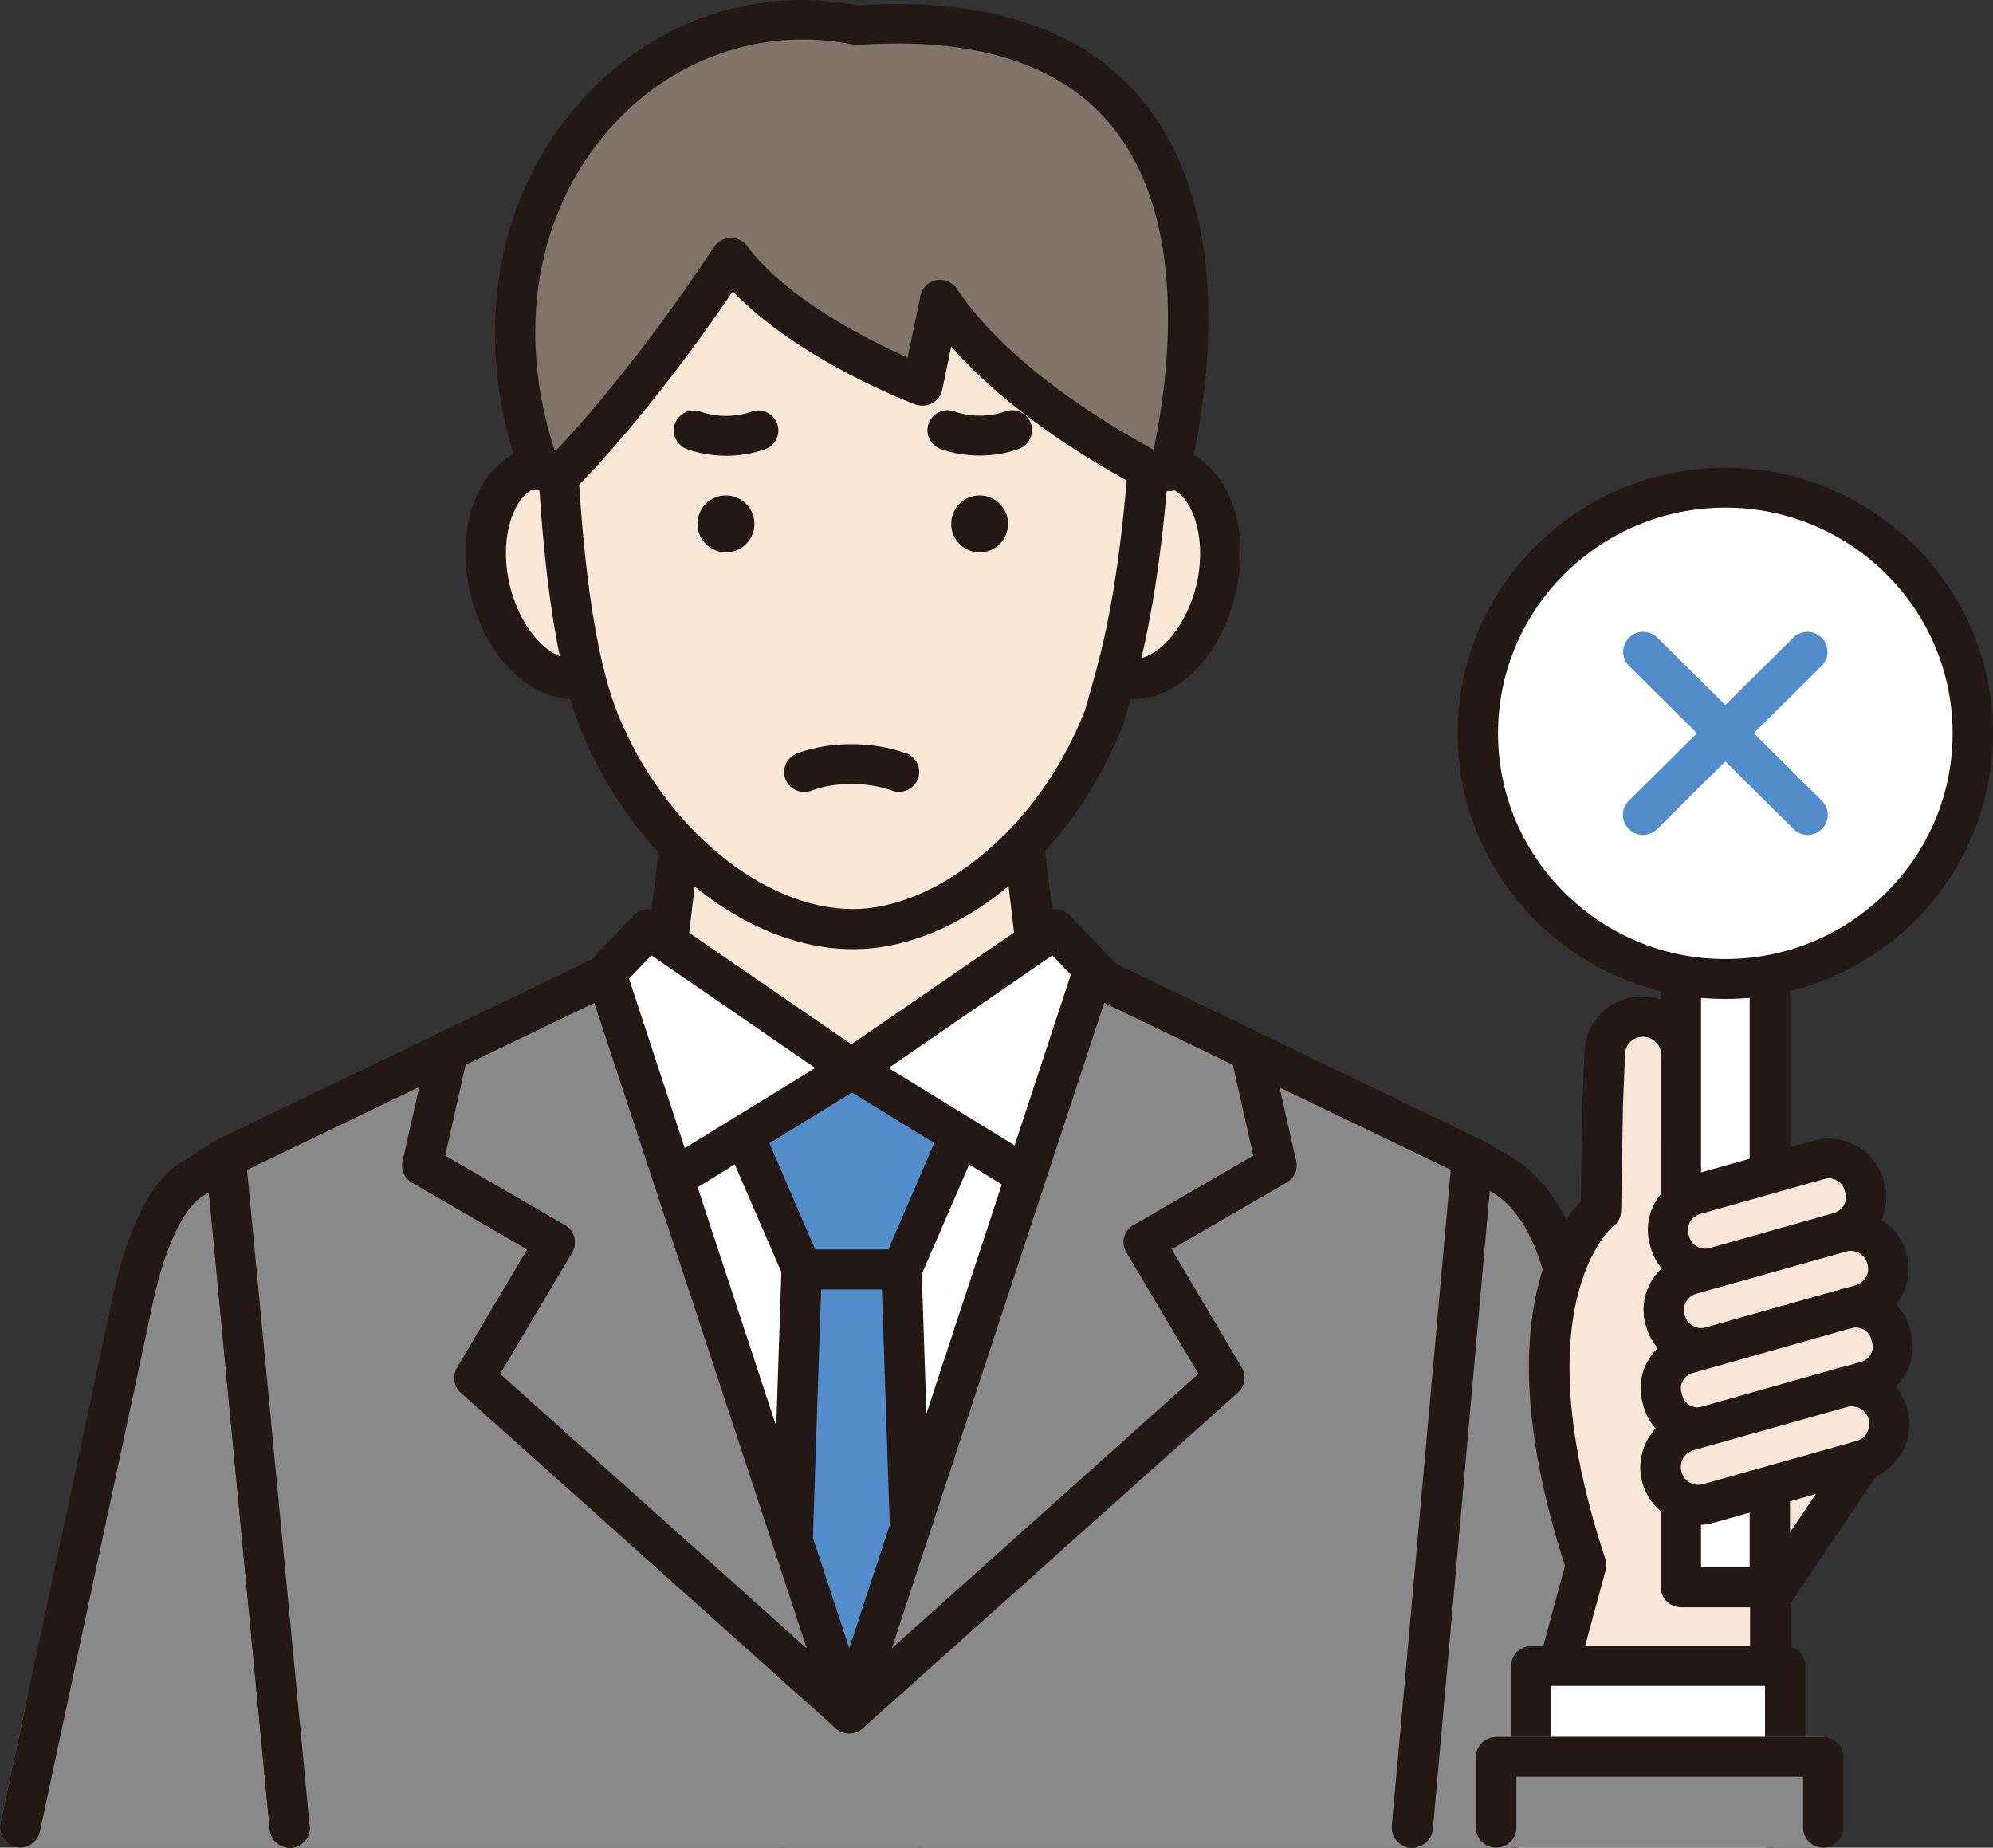 <?xml version="1.0" encoding="UTF-8"?>
<svg id="_レイヤー_1" data-name="レイヤー_1" xmlns="http://www.w3.org/2000/svg" width="86.89" height="80.55" version="1.1" viewBox="0 0 86.89 80.55">
  <rect x="0" y="0" width="86.89" height="80.55" fill="#333333" stroke="none"/>
  <!-- Generator: Adobe Illustrator 29.8.2, SVG Export Plug-In . SVG Version: 2.1.1 Build 3)  -->
  <defs>
    <style>
      .st0 {
        fill: #528cca;
      }

      .st1 {
        fill: #80746a;
      }

      .st2 {
        fill: #231814;
      }

      .st3 {
        fill: #898989;
      }

      .st4 {
        fill: #fff;
      }

      .st5 {
        fill: #fae8d7;
      }

      .st6 {
        fill: #f8e6d6;
      }
    </style>
  </defs>
  <g>
    <g>
      <polygon class="st4" points="44.92 42.04 44.21 41.73 40.09 39.93 36.97 38.56 34.01 39.86 29.94 41.65 29.24 41.96 26.3 43.25 9.86 50.47 9.86 50.53 12.65 79.67 61.58 79.67 64.2 50.47 47.94 43.36 44.92 42.04"/>
      <path class="st2" d="M64.55,49.68l-27.23-11.91c-.23-.1-.48-.1-.71,0l-27.11,11.91c-.35.15-.55.51-.52.88l2.79,29.2c.04.45.43.79.87.79.03,0,.06,0,.08,0,.48-.05.84-.47.79-.95l-2.73-28.57,26.18-11.5,26.3,11.51-2.57,28.58c-.04.48.31.9.8.95.48.04.91-.31.95-.79l2.62-29.2c.03-.37-.18-.72-.52-.87Z"/>
    </g>
    <g>
      <path class="st4" d="M65.48,51.23l-1.29-.76-2.6,29.2h11.78s-4.94-23.12-4.94-23.12c-.43-2.38-1.36-4.39-2.95-5.32Z"/>
      <path class="st2" d="M69.29,56.38c-.53-2.87-1.69-4.91-3.36-5.9l-1.29-.76c-.26-.15-.58-.16-.85-.03-.27.14-.45.4-.47.7l-2.6,29.2c-.04.48.31.9.8.94.48.04.91-.31.95-.79l2.48-27.82.09.05c1.55.91,2.23,3.07,2.53,4.72,0,0,0,.02,0,.03l4.94,23.12c.09.41.45.69.86.69.06,0,.12,0,.18-.02.47-.1.78-.56.68-1.03l-4.94-23.11Z"/>
    </g>
    <g>
      <path class="st4" d="M8.42,51.38c-1.11.6-2.04,2.57-2.6,5.16L.88,79.67h11.77s-2.79-29.2-2.79-29.2l-1.43.91Z"/>
      <path class="st2" d="M10.24,49.69c-.28-.13-.6-.11-.86.05l-1.41.9c-1.74.97-2.63,4-3.01,5.73L.02,79.49c-.1.47.2.93.68,1.03.06.01.12.02.18.02.41,0,.77-.28.86-.69l4.94-23.12c.62-2.86,1.55-4.25,2.16-4.58.02,0,.04-.02.05-.03l.22-.14,2.65,27.78c.05.48.47.83.96.79.48-.05.84-.47.79-.95l-2.79-29.2c-.03-.3-.21-.57-.49-.7Z"/>
    </g>
    <g>
      <polygon class="st0" points="34.96 55.34 34.15 79.67 40.11 79.67 39.3 55.34 34.96 55.34"/>
      <path class="st2" d="M39.3,54.47h-4.35c-.47,0-.86.37-.88.84l-.81,24.33c-.02.48.36.88.85.9.49.01.89-.36.91-.84l.78-23.49h2.65l.78,23.49c.02.47.41.84.88.84,0,0,.02,0,.03,0,.48-.02.86-.42.85-.9l-.81-24.33c-.02-.47-.4-.84-.88-.84Z"/>
    </g>
    <g>
      <polygon class="st5" points="29.74 35.82 29.03 41.8 37.13 47.91 45.23 41.8 44.52 35.82 29.74 35.82"/>
      <path class="st2" d="M45.4,35.72c-.05-.44-.43-.77-.87-.77h-14.79c-.45,0-.82.33-.87.77l-.7,5.98c-.04.31.09.61.34.79l8.1,6.11c.16.12.34.18.53.18s.37-.06.53-.18l8.1-6.11c.25-.19.38-.49.34-.8l-.71-5.98ZM37.13,46.81l-7.17-5.41.56-4.71h13.22l.56,4.71-7.17,5.41Z"/>
    </g>
    <g>
      <path class="st5" d="M51.04,20.38c-.35-.08-.71-.07-1.06.03l-1.09,9.13s.03,0,.05.01c1.68.38,3.5-1.37,4.08-3.9.58-2.53-.31-4.89-1.99-5.27Z"/>
      <path class="st2" d="M51.24,19.53c-.49-.11-.99-.1-1.49.04-.47.13-.74.61-.61,1.07s.61.74,1.08.61c.22-.06.43-.07.63-.02,1.16.26,1.78,2.24,1.32,4.23-.46,1.99-1.87,3.5-3.02,3.25-.45-.13-.93.11-1.08.56-.15.46.1.95.55,1.1.04.01.08.03.13.04.22.05.44.07.66.07,1.96,0,3.84-1.9,4.47-4.64.7-3.05-.47-5.82-2.65-6.31ZM49.17,28.71s0,0,0,0c0,0,0,0,0,0ZM49.18,28.71s0,0,0,0c0,0,0,0,0,0Z"/>
    </g>
    <g>
      <path class="st5" d="M23.33,20.38c-1.68.38-2.56,2.74-1.99,5.27.58,2.53,2.41,4.28,4.08,3.9.03,0,.07-.02.1-.03l-1.14-9.12c-.35-.1-.71-.11-1.06-.03Z"/>
      <path class="st2" d="M25.28,28.69s-.02,0-.04.01c-.69.16-1.33-.33-1.65-.64-.64-.61-1.14-1.56-1.38-2.61-.46-1.99.16-3.97,1.32-4.23.2-.05.41-.04.63.02.47.13.95-.14,1.08-.61.13-.46-.15-.94-.61-1.07-.5-.14-1-.15-1.49-.04-2.18.49-3.34,3.26-2.65,6.31.32,1.39.98,2.62,1.88,3.48.79.76,1.69,1.16,2.59,1.16.22,0,.44-.02.66-.07.06-.01.11-.03.17-.04.46-.14.72-.63.58-1.09-.14-.46-.63-.72-1.1-.58Z"/>
    </g>
    <g>
      <path class="st5" d="M35.63,5.78c-13.59,0-11.24,14.62-11.24,14.62,0,0-.03.52-.01.78.27,4.25.82,8.04,1.78,10.36,2.27,5.49,6.95,8.96,11.03,8.96s8.72-3.56,10.95-9.22c.7-2.38,1.37-4.69,1.86-10.11.02-.26,0-.51-.01-.77,0-.03,0-.05,0-.08.3-7.73-.76-14.54-14.35-14.54Z"/>
      <path class="st2" d="M47.89,8.64c-2.44-2.51-6.44-3.73-12.26-3.73-4.06,0-7.19,1.25-9.31,3.71-3.73,4.35-2.94,10.93-2.81,11.83-.02.29-.01.7,0,.79.31,4.85.93,8.43,1.84,10.64,2.31,5.6,7.18,9.5,11.84,9.5s9.54-4.11,11.77-9.77c0-.02.02-.05.03-.07.68-2.34,1.39-4.77,1.89-10.27.02-.24.01-.47,0-.67,0-.07,0-.14,0-.2,0,0,0-.01,0-.02v-.04c.16-4.31-.09-8.71-2.97-11.68ZM49.11,20.36v.07s0,0,0,0c0,.08,0,.16,0,.24,0,.16.01.3,0,.43-.48,5.31-1.13,7.55-1.82,9.9-1.01,2.55-2.58,4.74-4.55,6.34-1.82,1.48-3.79,2.29-5.56,2.29-3.9,0-8.2-3.54-10.21-8.42-.84-2.03-1.42-5.42-1.72-10.09-.01-.16,0-.55.01-.66,0-.07,0-.14,0-.2-.01-.07-1.01-6.55,2.4-10.51,1.76-2.05,4.45-3.09,7.97-3.09,5.31,0,8.91,1.05,10.99,3.2,2.3,2.37,2.65,5.89,2.48,10.44,0,.02,0,.05,0,.07Z"/>
    </g>
    <g>
      <polygon class="st0" points="34.96 55.34 39.3 55.34 43.02 46.74 31.24 46.74 34.96 55.34"/>
      <path class="st2" d="M43.02,45.87h-11.78c-.3,0-.57.15-.73.39-.16.24-.19.55-.07.82l3.72,8.6c.14.32.46.53.81.53h4.35c.35,0,.67-.21.81-.53l3.72-8.6c.12-.27.09-.58-.07-.82-.16-.24-.44-.39-.73-.39ZM38.73,54.47h-3.19l-2.96-6.86h9.11l-2.96,6.86Z"/>
    </g>
    <g>
      <g>
        <polygon class="st4" points="26.17 42.7 28.37 51.98 37.13 46.6 28.28 40.51 26.17 42.7"/>
        <path class="st2" d="M37.63,45.88l-8.86-6.09c-.36-.24-.84-.2-1.14.12l-2.11,2.2c-.2.21-.29.51-.22.8l2.2,9.28c.06.27.26.5.52.61.11.04.22.07.34.07.16,0,.32-.04.46-.13l8.76-5.38c.25-.15.41-.42.42-.72,0-.29-.13-.57-.38-.74ZM28.95,50.6l-1.81-7.64,1.26-1.31,7.14,4.91-6.58,4.04Z"/>
      </g>
      <g>
        <polygon class="st4" points="37.13 46.6 45.89 51.98 48.09 42.7 45.99 40.51 37.13 46.6"/>
        <path class="st2" d="M46.62,39.9c-.3-.31-.78-.36-1.14-.12l-8.86,6.09c-.24.17-.39.45-.38.74,0,.29.16.56.42.72l8.76,5.38c.14.09.3.13.46.13.11,0,.23-.02.34-.07.26-.11.45-.33.52-.61l2.2-9.28c.07-.29-.01-.59-.22-.8l-2.11-2.2ZM45.32,50.6l-6.58-4.04,7.14-4.91,1.26,1.31-1.81,7.64Z"/>
      </g>
    </g>
  </g>
  <g>
    <g>
      <polygon class="st3" points="1.94 74.69 .88 79.67 73.37 79.67 72.31 74.69 1.94 74.69"/>
      <path class="st3" d="M73.17,74.51c-.09-.4-.44-.69-.86-.69H1.94c-.41,0-.77.29-.86.69L.02,79.49c-.06.26,0,.53.18.73.17.2.42.32.68.32h72.5c.26,0,.52-.12.68-.32.17-.2.23-.47.18-.73l-1.06-4.98ZM1.96,78.8l.69-3.23h68.94l.69,3.23H1.96Z"/>
    </g>
    <g>
      <g>
        <path class="st3" d="M65.48,51.23l-1.29-.76-2.6,29.2h11.78s-4.94-23.12-4.94-23.12c-.43-2.38-1.36-4.39-2.95-5.32Z"/>
        <path class="st2" d="M69.29,56.38c-.53-2.87-1.69-4.91-3.36-5.9l-1.29-.76c-.26-.15-.58-.16-.85-.03-.27.14-.45.4-.47.7l-2.6,29.2c-.04.48.31.9.8.94.48.04.91-.31.95-.79l2.48-27.82.09.05c1.55.91,2.23,3.07,2.53,4.72,0,0,0,.02,0,.03l4.94,23.12c.09.41.45.69.86.69.06,0,.12,0,.18-.02.47-.1.78-.56.68-1.03l-4.94-23.11Z"/>
      </g>
      <g>
        <path class="st3" d="M8.42,51.38c-1.11.6-2.04,2.57-2.6,5.16L.88,79.67h11.77s-2.79-29.2-2.79-29.2l-1.43.91Z"/>
        <path class="st2" d="M10.24,49.69c-.28-.13-.6-.11-.86.05l-1.41.9c-1.74.97-2.63,4-3.01,5.73L.02,79.49c-.1.47.2.93.68,1.03.06.01.12.02.18.02.41,0,.77-.28.86-.69l4.94-23.12c.62-2.86,1.55-4.25,2.16-4.58.02,0,.04-.02.05-.03l.22-.14,2.65,27.78c.05.48.47.83.96.79.48-.05.84-.47.79-.95l-2.79-29.2c-.03-.3-.21-.57-.49-.7Z"/>
      </g>
      <g>
        <polygon class="st3" points="37.03 74.69 26.44 42.5 9.86 50.47 9.86 50.53 12.65 79.67 61.58 79.67 64.2 50.47 47.62 42.5 37.03 74.69"/>
        <path class="st2" d="M64.58,49.69l-16.58-7.98c-.23-.11-.49-.12-.73-.02-.23.1-.41.29-.49.53l-9.76,29.66-9.76-29.66c-.08-.24-.26-.43-.49-.53-.23-.1-.5-.09-.73.02l-16.58,7.98c-.33.16-.53.5-.49.87l2.79,29.2c.04.45.43.79.87.79.03,0,.06,0,.08,0,.48-.05.84-.47.79-.95l-2.73-28.6,15.13-7.28,10.28,31.25c.12.36.45.6.83.6s.72-.24.83-.6l10.28-31.25,15.13,7.28-2.57,28.6c-.04.48.31.9.8.95.48.04.91-.31.95-.79l2.62-29.2c.03-.36-.16-.7-.49-.86Z"/>
      </g>
      <g>
        <polygon class="st3" points="19.54 45.82 18.41 50.8 24.19 54.16 20.68 60.07 37.03 74.69 26.44 42.5 19.54 45.82"/>
        <path class="st2" d="M27.27,42.23c-.08-.24-.26-.43-.49-.53-.23-.1-.5-.09-.73.02l-6.9,3.32c-.24.12-.42.33-.47.59l-1.13,4.99c-.08.37.08.75.41.94l5.02,2.91-3.06,5.16c-.21.36-.14.81.17,1.09l16.35,14.63c.17.15.38.22.59.22.17,0,.33-.05.48-.14.33-.22.48-.63.36-1l-10.59-32.2ZM21.8,59.9l3.15-5.3c.12-.2.15-.44.09-.66-.06-.22-.2-.42-.41-.53l-5.22-3.03.89-3.96,5.61-2.7,9.26,28.14-13.37-11.97Z"/>
      </g>
      <g>
        <polygon class="st3" points="54.52 45.82 47.62 42.5 37.03 74.69 53.38 60.07 49.87 54.16 55.64 50.8 54.52 45.82"/>
        <path class="st2" d="M55.37,45.62c-.06-.26-.23-.48-.47-.59l-6.9-3.32c-.23-.11-.49-.12-.73-.02-.23.1-.41.29-.49.53l-10.59,32.2c-.12.38.02.79.36,1,.15.09.31.14.48.14.21,0,.42-.08.59-.22l16.35-14.63c.31-.28.38-.73.17-1.09l-3.06-5.16,5.02-2.91c.33-.19.5-.57.41-.94l-1.13-4.99ZM49.42,53.4c-.2.12-.35.31-.41.53-.06.22-.03.46.09.66l3.15,5.3-13.37,11.97,9.26-28.14,5.61,2.7.89,3.96-5.22,3.03Z"/>
      </g>
    </g>
  </g>
  <g>
    <path class="st1" d="M37.35,1.11c-9.41-1.9-18,7.83-13.8,19.4l1.06.02s3.33-3.32,7.26-9.29c2.5,3.35,8.35,5.57,8.35,5.57l.77-3.75c1.76,2.65,5.08,5.26,9.22,7.48h.78c.94-3.94,4.05-20.66-13.63-19.44Z"/>
    <path class="st2" d="M37.4.23c-4.53-.87-9.09.74-12.21,4.33-3.7,4.25-4.62,10.32-2.47,16.25.12.34.44.57.81.58l1.06.02c.24,0,.47-.09.64-.26.13-.13,3.08-3.09,6.72-8.45,2.85,2.98,7.72,4.85,7.95,4.93.24.09.51.07.74-.05.23-.12.39-.34.44-.59l.39-1.88c1.91,2.17,4.74,4.29,8.32,6.2.13.07.27.1.42.1h.78c.41,0,.76-.28.85-.67.79-3.29,2.15-11.47-2.16-16.52C47.1,1.22,42.97-.13,37.4.23ZM50.29,19.6c-3.97-2.16-7-4.64-8.57-7.01-.2-.29-.55-.44-.9-.38-.35.07-.62.34-.69.68l-.56,2.7c-1.71-.76-5.27-2.55-7-4.87-.17-.23-.44-.36-.73-.35-.29,0-.55.16-.71.39-3.21,4.88-6.04,7.99-6.89,8.88h-.06c-1.68-5.14-.83-10.32,2.34-13.96,2.73-3.14,6.71-4.53,10.65-3.74.08.02.16.02.24.02,5.04-.35,8.72.79,10.93,3.38,1.66,1.94,2.52,4.69,2.58,8.18.04,2.39-.32,4.63-.62,6.07Z"/>
  </g>
  <g>
    <g>
      <g>
        <polygon class="st4" points="66.04 79.68 77.16 79.68 77.16 76.59 66.88 76.59 66.04 79.68"/>
        <path class="st4" d="M77.16,75.72h-10.28c-.4,0-.74.26-.85.64l-.84,3.09c-.07.26-.02.54.15.76.17.22.42.34.7.34h11.12c.48,0,.88-.39.88-.87v-3.09c0-.48-.39-.87-.88-.87ZM76.28,78.81h-9.1l.37-1.35h8.73v1.35Z"/>
      </g>
      <g>
        <path class="st6" d="M73.28,46.05s0-.04,0-.04c.03-.7-.42-1.31-1.03-1.57-.18-.08-.37-.12-.58-.13-.21,0-.41.02-.59.09-.63.21-1.09.79-1.12,1.49l-.07,1.75v.29s-.02.17-.02.17l-.08,4.67s-4.63,3.45-.64,15.48h0l-3.11,11.45h11.12v-10.04l4.01-5.97-7.89-14.11v-3.51Z"/>
        <path class="st2" d="M74.16,49.33v-3.28s0-.01,0-.02c.03-1.02-.6-1.98-1.57-2.39-.28-.12-.58-.18-.9-.2-.31,0-.61.03-.9.13-.99.33-1.68,1.25-1.71,2.28l-.09,2.21s0,.01,0,.02l-.07,4.3c-1.08,1.12-4.09,5.4-.69,15.88l-3.04,11.2c-.13.46.15.94.62,1.07.08.02.15.03.23.03.39,0,.74-.26.85-.64l3.1-11.42c.05-.17.05-.35,0-.53-3.69-11.15.31-14.48.34-14.51.22-.16.35-.41.35-.68l.08-4.66.09-2.19c.01-.31.22-.59.52-.69.09-.03.19-.04.28-.04.1,0,.19.02.28.06.3.13.5.42.5.72,0,.03,0,.07,0,.11v3.48c0,.15.04.29.11.42l7.63,13.65-3.72,5.53c-.1.14-.15.31-.15.48v10.04c0,.48.39.87.88.87s.88-.39.88-.87v-9.78l3.87-5.75c.18-.27.2-.62.04-.91l-7.78-13.92ZM74.04,45.61s.05.1.07.16c0,0,0,0,0,0,.02.05.03.11.04.17,0-.06-.02-.11-.04-.17,0,0,0,0,0,0-.02-.05-.04-.11-.07-.16Z"/>
        <path class="st2" d="M74.12,45.77s0,0,0,0c0,0,0,0,0,0Z"/>
      </g>
      <g>
        <rect class="st4" x="73.28" y="39.14" width="3.87" height="30.06"/>
        <path class="st2" d="M77.16,38.27h-3.87c-.48,0-.88.39-.88.87v30.06c0,.48.39.87.88.87h3.87c.48,0,.88-.39.88-.87v-30.06c0-.48-.39-.87-.88-.87ZM76.28,68.32h-2.12v-28.31h2.12v28.31Z"/>
      </g>
      <g>
        <path class="st6" d="M82.24,54.82c-.24-.85-1.14-1.35-2-1.1l-6.54,1.84c-.86.24-1.36,1.13-1.11,1.98l.02.06c.24.85,1.14,1.35,2,1.1l6.54-1.84c.86-.24,1.36-1.13,1.11-1.98l-.02-.06Z"/>
        <path class="st2" d="M83.09,54.58c-.38-1.31-1.76-2.08-3.08-1.7l-6.54,1.84c-.64.18-1.17.6-1.5,1.18-.32.58-.4,1.25-.22,1.88l.02.06c.31,1.09,1.31,1.8,2.4,1.8.23,0,.45-.03.68-.09l6.54-1.84c.64-.18,1.17-.6,1.5-1.18.32-.58.4-1.25.22-1.88l-.02-.06ZM81.35,55.68c-.1.17-.25.29-.44.35l-6.54,1.84c-.39.11-.8-.12-.91-.5l-.02-.06h0c-.05-.19-.03-.39.07-.56.1-.17.25-.29.44-.35l6.54-1.84c.07-.02.14-.03.2-.03.32,0,.62.21.71.53l.02.06c.05.19.03.39-.07.56Z"/>
      </g>
      <g>
        <path class="st6" d="M82.42,58.12c-.24-.83-1.11-1.31-1.94-1.07l-6.93,1.96c-.83.24-1.32,1.1-1.08,1.92l.04.15c.24.83,1.11,1.31,1.94,1.07l6.93-1.96c.83-.24,1.32-1.1,1.08-1.93l-.04-.15Z"/>
        <path class="st2" d="M83.26,57.89c-.18-.62-.59-1.14-1.16-1.46-.57-.32-1.23-.39-1.86-.21l-6.93,1.96c-.63.18-1.15.59-1.47,1.15-.32.57-.4,1.22-.22,1.85h0l.04.15c.18.62.59,1.14,1.16,1.46.37.2.78.31,1.19.31.22,0,.45-.03.67-.09l6.93-1.96c.63-.18,1.15-.59,1.47-1.15.32-.57.4-1.22.22-1.85l-.04-.15ZM81.56,59.04c-.09.16-.24.28-.42.33l-6.93,1.96c-.18.05-.36.03-.53-.06s-.28-.24-.33-.41l-.04-.15c-.05-.18-.03-.36.06-.52.09-.16.24-.28.42-.33l6.93-1.96c.18-.05.36-.03.53.06.16.09.28.24.33.41l.04.15c.05.18.03.36-.06.52Z"/>
      </g>
      <g>
        <path class="st6" d="M81.26,51.66c-.24-.84-1.12-1.33-1.97-1.09l-5.42,1.53c-.85.24-1.34,1.11-1.1,1.96l.03.11c.24.84,1.12,1.33,1.97,1.09l5.42-1.53c.85-.24,1.34-1.11,1.1-1.96l-.03-.11Z"/>
        <path class="st2" d="M82.11,51.42c-.18-.63-.6-1.15-1.17-1.47-.58-.32-1.24-.4-1.88-.22l-5.42,1.53c-1.31.37-2.08,1.73-1.7,3.03l.03.11c.18.63.6,1.15,1.17,1.47.37.21.78.31,1.2.31.23,0,.46-.03.68-.09l5.42-1.53c1.31-.37,2.08-1.73,1.7-3.03l-.03-.11ZM79.96,52.88l-5.42,1.53c-.18.05-.38.03-.55-.06-.17-.09-.29-.24-.34-.43l-.03-.11h0c-.11-.38.11-.77.49-.88l5.42-1.53c.06-.02.13-.03.2-.03.12,0,.24.03.35.09.17.09.29.24.34.43l.03.11c.11.38-.11.77-.49.88Z"/>
      </g>
      <g>
        <path class="st6" d="M80.27,60.52l-6.68,1.88c-.88.25-1.39,1.15-1.14,2.02h0c.25.87,1.16,1.37,2.04,1.13l6.68-1.88c.88-.25,1.39-1.15,1.14-2.02-.25-.87-1.16-1.37-2.04-1.13Z"/>
        <path class="st2" d="M80.03,59.68l-6.68,1.88c-1.34.38-2.12,1.77-1.74,3.1h0c.32,1.1,1.33,1.82,2.43,1.82.23,0,.46-.03.69-.1l6.68-1.88c.65-.18,1.19-.61,1.52-1.19.33-.59.41-1.26.22-1.91-.38-1.33-1.78-2.11-3.12-1.73ZM81.4,62.46c-.1.18-.26.31-.46.36l-6.68,1.88c-.41.12-.84-.12-.95-.53h0c-.12-.41.12-.83.53-.95l6.68-1.88c.41-.12.84.12.95.53.06.2.03.4-.07.58Z"/>
      </g>
      <g>
        <path class="st4" d="M75.22,21.26c-5.96,0-10.79,4.79-10.79,10.71s4.83,10.71,10.79,10.71,10.79-4.79,10.79-10.71-4.83-10.71-10.79-10.71Z"/>
        <path class="st2" d="M75.22,20.39c-6.43,0-11.67,5.19-11.67,11.58s5.23,11.58,11.67,11.58,11.67-5.19,11.67-11.58-5.23-11.58-11.67-11.58ZM75.22,41.81c-5.46,0-9.91-4.41-9.91-9.84s4.45-9.84,9.91-9.84,9.91,4.41,9.91,9.84-4.45,9.84-9.91,9.84Z"/>
      </g>
      <g>
        <path class="st0" d="M72.26,27.8c-.34-.34-.9-.34-1.24,0-.34.34-.34.89,0,1.23l7.17,7.11c.17.17.4.26.62.26s.45-.09.62-.26c.34-.34.34-.89,0-1.23l-7.17-7.11Z"/>
        <path class="st0" d="M78.18,27.8l-7.17,7.11c-.34.34-.34.89,0,1.23.17.17.4.26.62.26s.45-.09.62-.26l7.17-7.11c.34-.34.34-.89,0-1.23-.34-.34-.9-.34-1.24,0Z"/>
      </g>
    </g>
    <g>
      <g>
        <rect class="st4" x="66.76" y="72.63" width="11.07" height="4.12"/>
        <path class="st2" d="M77.83,71.76h-11.07c-.48,0-.88.39-.88.87v4.12c0,.48.39.87.88.87h11.07c.48,0,.88-.39.88-.87v-4.12c0-.48-.39-.87-.88-.87ZM76.95,75.88h-9.32v-2.38h9.32v2.38Z"/>
      </g>
      <g>
        <rect class="st3" x="65.23" y="76.59" width="14.25" height="3.09"/>
        <path class="st3" d="M79.48,75.72h-14.25c-.48,0-.88.39-.88.87v3.09c0,.48.39.87.88.87h14.25c.48,0,.88-.39.88-.87v-3.09c0-.48-.39-.87-.88-.87ZM78.6,78.81h-12.5v-1.35h12.5v1.35Z"/>
      </g>
      <g>
        <rect class="st3" x="65.23" y="76.59" width="14.25" height="3.09"/>
        <path class="st2" d="M79.48,75.72h-14.25c-.48,0-.88.39-.88.87v3.09c0,.48.39.87.88.87s.88-.39.88-.87v-2.22h12.5v2.22c0,.48.39.87.88.87s.88-.39.88-.87v-3.09c0-.48-.39-.87-.88-.87Z"/>
      </g>
    </g>
  </g>
  <g>
    <path class="st2" d="M32.75,17.95c-.65.24-1.53.24-2.19,0-.45-.17-.96.06-1.13.51-.17.45.06.95.52,1.12.52.19,1.12.29,1.71.29s1.19-.1,1.71-.29c.45-.17.68-.67.51-1.12-.17-.45-.68-.68-1.13-.51Z"/>
    <path class="st2" d="M43.81,17.94c-.66.24-1.54.24-2.19,0-.45-.17-.96.06-1.13.51-.17.45.06.95.51,1.12.52.19,1.11.29,1.71.29s1.19-.1,1.71-.29c.45-.17.69-.67.52-1.12-.17-.45-.67-.68-1.13-.51Z"/>
    <path class="st2" d="M39.5,32.84c-1.45-.53-3.32-.53-4.74,0-.45.17-.69.67-.52,1.12.17.45.68.68,1.13.51,1.04-.39,2.46-.39,3.53,0,.1.04.2.05.3.05.36,0,.69-.22.82-.57.17-.45-.07-.95-.52-1.12Z"/>
    <path class="st2" d="M31.65,21.6c-.69,0-1.24.55-1.24,1.24s.56,1.24,1.24,1.24,1.24-.55,1.24-1.24-.56-1.24-1.24-1.24Z"/>
    <path class="st2" d="M42.71,21.6c-.69,0-1.24.55-1.24,1.24s.56,1.24,1.24,1.24,1.24-.55,1.24-1.24-.56-1.24-1.24-1.24Z"/>
  </g>
</svg>